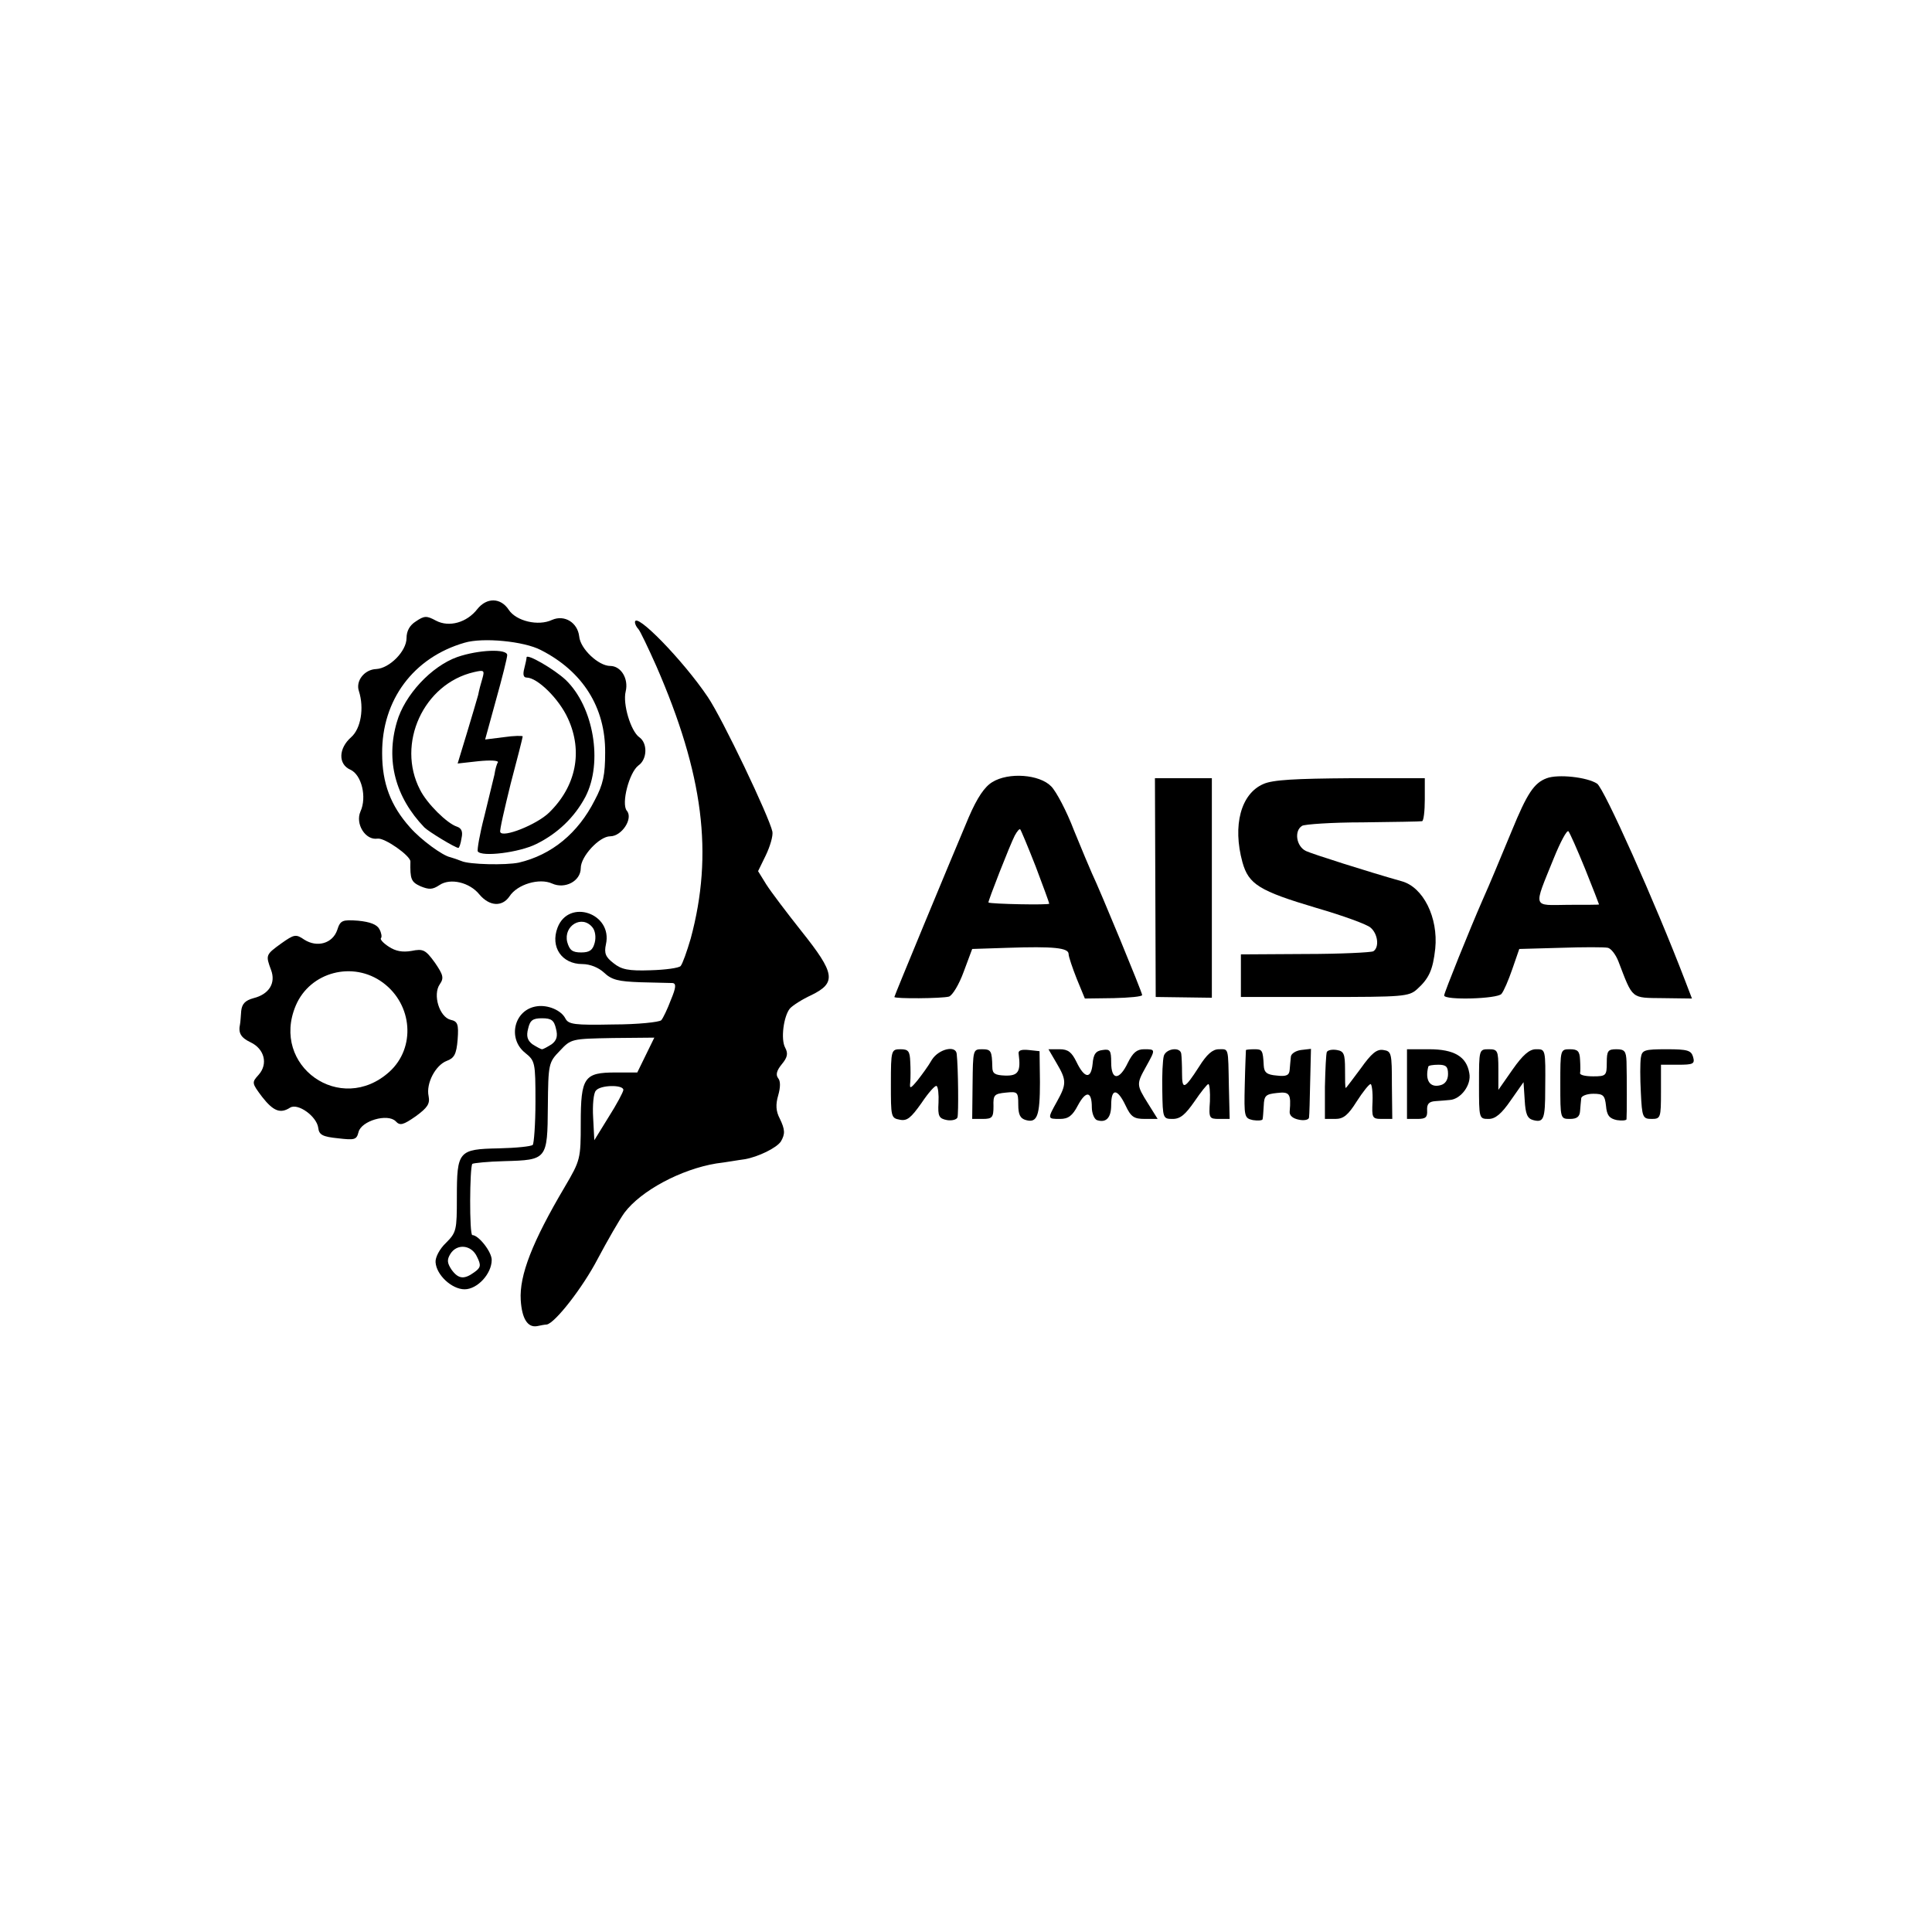 <?xml version="1.0" encoding="UTF-8" standalone="no"?> <svg xmlns="http://www.w3.org/2000/svg" width="499pt" height="499pt" viewBox="0 0 499 499" preserveAspectRatio="xMidYMid meet">  <g transform="translate(0,499) scale(0.1,-0.1)" fill="#000000" stroke="none"> <path d="M1233 3417 c-27 -35 -73 -48 -107 -30 -24 13 -30 13 -52 -2 -16 -10 -24 -25 -24 -43 0 -34 -44 -78 -78 -80 -31 -1 -54 -31 -45 -57 14 -44 5 -97 -20 -119 -33 -29 -34 -70 -2 -84 29 -13 43 -71 26 -108 -14 -32 13 -75 44 -70 18 3 85 -44 85 -59 -1 -46 2 -53 26 -64 22 -9 31 -9 49 3 28 19 78 7 103 -24 26 -31 59 -33 78 -5 20 31 77 48 110 33 33 -15 74 6 74 40 0 30 48 82 76 82 30 0 60 46 43 66 -15 18 6 99 30 117 23 16 24 58 2 73 -22 16 -43 86 -35 118 8 33 -12 66 -40 66 -30 0 -77 44 -80 76 -4 36 -38 57 -70 43 -36 -17 -93 -3 -112 26 -21 32 -57 32 -81 2z m164 -106 c108 -55 167 -148 166 -265 0 -57 -5 -82 -27 -123 -43 -85 -111 -141 -196 -161 -34 -7 -128 -5 -148 4 -10 4 -22 8 -29 10 -20 4 -76 45 -104 77 -50 56 -72 114 -72 191 -1 138 81 248 213 286 47 14 153 4 197 -19z"></path> <path d="M1181 3293 c-67 -24 -136 -98 -156 -168 -29 -99 -4 -194 71 -272 11 -11 80 -53 88 -53 2 0 6 11 8 25 4 17 0 26 -12 30 -25 8 -77 59 -95 95 -62 119 9 274 139 304 26 6 28 5 22 -16 -4 -13 -9 -32 -11 -43 -3 -11 -16 -55 -29 -98 l-24 -79 54 6 c30 3 52 2 50 -3 -3 -4 -7 -18 -9 -32 -3 -13 -15 -61 -26 -107 -12 -46 -19 -87 -17 -91 10 -15 107 -3 151 19 55 27 99 69 127 122 46 89 21 233 -51 302 -30 28 -101 69 -101 58 0 -4 -3 -17 -6 -29 -4 -15 -2 -23 6 -23 28 0 84 -55 107 -106 39 -85 21 -175 -49 -243 -32 -31 -120 -66 -126 -50 -2 4 11 60 27 125 17 64 31 119 31 122 0 2 -22 2 -49 -2 l-48 -6 28 102 c16 57 29 109 29 116 0 17 -74 14 -129 -5z"></path> <path d="M1640 3383 c0 -5 4 -13 9 -18 5 -6 25 -48 46 -95 122 -280 148 -485 89 -704 -10 -34 -21 -65 -26 -71 -4 -5 -39 -10 -78 -11 -57 -2 -75 2 -95 18 -21 16 -25 26 -20 49 18 80 -96 119 -125 43 -19 -50 11 -94 64 -94 20 0 42 -9 56 -22 20 -19 37 -23 95 -25 38 -1 76 -2 82 -2 10 -1 9 -12 -4 -43 -9 -24 -20 -47 -25 -53 -5 -5 -61 -11 -124 -11 -101 -2 -116 0 -124 16 -11 21 -45 35 -73 31 -59 -8 -77 -83 -31 -120 26 -21 27 -24 27 -127 0 -58 -4 -108 -7 -111 -4 -4 -43 -8 -88 -9 -104 -2 -108 -7 -108 -127 0 -84 -1 -90 -28 -117 -17 -16 -28 -38 -27 -50 2 -33 42 -70 75 -70 33 0 70 40 70 76 0 21 -34 64 -50 64 -8 0 -7 176 0 184 3 2 40 6 83 7 110 3 111 4 112 141 1 111 2 114 31 144 29 31 30 31 137 33 l107 1 -22 -45 -22 -45 -56 0 c-81 0 -90 -12 -90 -131 0 -92 -1 -96 -41 -164 -84 -142 -118 -229 -114 -293 3 -48 18 -72 43 -67 9 2 20 4 24 4 21 3 93 95 132 170 25 47 56 101 69 119 43 57 146 112 237 127 25 3 58 9 74 11 34 6 82 29 93 46 11 19 11 30 -3 59 -10 19 -11 36 -4 60 6 21 6 37 0 44 -7 9 -4 20 9 36 15 18 17 28 9 43 -12 22 -4 81 12 101 7 8 32 24 56 35 65 32 61 56 -26 165 -38 48 -79 102 -91 121 l-21 34 20 41 c11 23 19 50 17 61 -8 38 -129 292 -167 348 -64 95 -188 222 -188 193z m-110 -788 c7 -8 10 -25 6 -40 -5 -19 -13 -25 -35 -25 -23 0 -30 6 -36 27 -10 42 38 71 65 38z m-94 -262 c5 -19 2 -30 -11 -40 -11 -7 -22 -13 -25 -13 -3 0 -14 6 -25 13 -13 10 -16 21 -11 40 5 22 12 27 36 27 24 0 31 -5 36 -27z m174 -158 c0 -5 -17 -37 -38 -70 l-37 -60 -3 58 c-2 32 1 64 7 70 11 15 71 16 71 2z m-378 -431 c11 -22 10 -28 -7 -40 -26 -19 -41 -18 -59 7 -11 17 -12 25 -3 40 17 28 55 24 69 -7z"></path> <path d="M2563 2970 c-20 -12 -39 -40 -61 -91 -52 -123 -192 -461 -192 -464 0 -5 123 -4 141 1 9 3 26 31 38 64 l22 59 92 3 c118 4 157 0 157 -16 0 -7 10 -36 21 -64 l21 -51 74 1 c41 1 74 4 74 8 0 7 -108 269 -130 315 -5 11 -26 61 -46 110 -19 50 -46 101 -59 114 -30 31 -110 37 -152 11z m112 -218 c19 -50 35 -94 35 -96 0 -4 -151 -1 -157 3 -2 2 56 150 68 173 6 11 12 18 14 16 2 -2 20 -45 40 -96z"></path> <path d="M3995 2980 c-33 -12 -51 -40 -90 -135 -35 -84 -55 -133 -76 -180 -32 -73 -99 -239 -99 -246 0 -13 138 -9 148 4 6 7 18 35 28 64 l18 52 107 3 c59 2 113 2 122 0 8 -2 20 -17 27 -35 38 -99 32 -94 115 -95 l75 -1 -18 47 c-77 201 -209 496 -227 508 -26 17 -101 25 -130 14z m99 -234 c20 -50 36 -91 36 -92 0 -1 -36 -1 -80 -1 -93 -1 -90 -11 -37 120 17 42 34 74 38 70 4 -5 23 -48 43 -97z"></path> <path d="M2984 2698 l1 -283 73 -1 72 -1 0 283 0 284 -73 0 -74 0 1 -282z"></path> <path d="M3263 2965 c-58 -25 -80 -107 -54 -202 16 -57 43 -74 191 -118 69 -20 132 -43 140 -51 19 -16 23 -51 7 -61 -6 -3 -85 -7 -176 -7 l-166 -1 0 -55 0 -55 216 0 c202 0 218 1 239 20 31 28 41 50 47 105 8 80 -31 159 -87 174 -85 24 -230 70 -247 78 -25 12 -31 52 -10 65 6 4 77 9 157 9 80 1 148 2 153 3 4 1 7 26 7 56 l0 55 -192 0 c-142 -1 -201 -4 -225 -15z"></path> <path d="M871 2588 c-12 -35 -52 -46 -85 -25 -22 15 -26 14 -60 -10 -40 -29 -40 -30 -26 -68 13 -34 -5 -63 -45 -73 -22 -6 -30 -15 -32 -33 -1 -13 -2 -29 -3 -34 -5 -23 2 -35 27 -47 36 -17 46 -56 21 -84 -18 -20 -18 -21 9 -57 29 -37 47 -44 72 -28 20 13 69 -22 73 -52 2 -18 11 -23 51 -27 43 -5 48 -4 53 16 7 29 75 49 96 28 11 -12 19 -10 52 13 30 22 37 32 33 52 -7 33 18 80 47 91 19 7 25 17 28 55 3 40 0 47 -18 51 -29 7 -47 65 -28 92 11 16 9 24 -13 56 -24 33 -30 36 -60 30 -23 -4 -41 -1 -59 11 -14 9 -23 19 -20 22 3 3 1 14 -4 23 -6 12 -24 19 -55 22 -41 3 -46 1 -54 -24z m118 -136 c77 -57 85 -168 17 -230 -126 -114 -308 15 -242 171 37 87 148 116 225 59z"></path> <path d="M2301 2191 c0 -85 0 -89 23 -93 19 -4 29 5 56 43 18 27 36 47 39 44 4 -2 6 -22 5 -43 -2 -35 1 -41 22 -45 12 -2 25 1 27 7 3 10 2 128 -2 164 -2 23 -46 13 -64 -15 -9 -16 -26 -39 -37 -53 -19 -23 -21 -23 -19 -5 1 11 1 35 0 53 -1 27 -5 32 -25 32 -24 0 -25 -2 -25 -89z"></path> <path d="M2512 2190 l-1 -90 27 0 c25 0 28 4 28 33 -1 29 2 32 32 35 30 3 32 2 32 -31 0 -26 5 -36 20 -40 29 -8 36 11 36 98 l-1 80 -28 3 c-19 2 -28 -1 -26 -10 6 -46 -1 -57 -35 -56 -26 1 -33 5 -33 22 -1 42 -3 46 -27 46 -23 0 -23 -2 -24 -90z"></path> <path d="M2729 2244 c26 -44 26 -54 1 -99 -25 -45 -25 -45 8 -45 21 0 32 8 46 35 21 39 36 37 36 -5 0 -15 6 -30 13 -33 24 -8 37 6 37 39 0 44 16 43 37 -1 14 -30 22 -35 50 -35 l33 0 -25 40 c-30 48 -30 50 -5 95 25 45 25 45 -5 45 -19 0 -29 -9 -42 -35 -22 -46 -43 -46 -43 1 0 31 -3 35 -22 32 -18 -2 -24 -11 -26 -36 -4 -40 -21 -38 -42 6 -12 24 -21 32 -43 32 l-29 0 21 -36z"></path> <path d="M3006 2263 c-3 -10 -5 -51 -4 -90 1 -72 2 -73 27 -73 20 0 33 12 56 45 17 25 33 45 36 45 3 0 5 -20 4 -45 -3 -43 -2 -45 24 -45 l27 0 -2 83 c-2 104 0 97 -26 97 -16 0 -31 -13 -51 -45 -38 -59 -44 -61 -44 -17 0 20 -1 43 -2 50 -2 19 -39 14 -45 -5z"></path> <path d="M3218 2278 c0 -2 -2 -42 -3 -90 -2 -83 -1 -86 21 -91 13 -2 24 -1 25 2 1 3 2 19 3 35 1 26 5 30 34 33 33 4 37 -2 33 -48 -1 -10 8 -18 24 -21 14 -3 26 0 26 6 1 6 2 48 3 94 l2 83 -26 -3 c-14 -2 -26 -10 -26 -18 -1 -8 -2 -23 -3 -33 -1 -14 -8 -18 -33 -15 -26 2 -33 8 -34 26 -2 40 -4 42 -24 42 -11 0 -21 -1 -22 -2z"></path> <path d="M3427 2273 c-2 -4 -4 -45 -5 -90 l0 -83 27 0 c21 0 33 10 55 45 16 25 32 45 36 45 3 0 6 -20 5 -45 -2 -42 -1 -45 24 -45 l27 0 -1 88 c0 82 -1 87 -22 90 -17 3 -31 -9 -58 -47 -21 -28 -38 -51 -39 -51 -2 0 -2 21 -2 48 0 40 -3 47 -21 50 -12 2 -23 0 -26 -5z"></path> <path d="M3634 2190 l0 -90 27 0 c21 0 26 4 25 22 -1 17 5 23 22 24 12 1 29 2 37 3 28 2 56 39 50 69 -7 43 -39 62 -104 62 l-57 0 0 -90z m106 26 c0 -15 -7 -26 -20 -29 -27 -7 -40 13 -31 48 0 3 12 5 26 5 20 0 25 -5 25 -24z"></path> <path d="M3820 2190 c0 -89 0 -90 25 -90 17 0 33 13 57 48 l33 47 3 -46 c2 -37 7 -48 22 -52 27 -7 31 2 31 80 1 105 1 103 -24 103 -17 0 -34 -15 -60 -52 l-37 -53 0 53 c0 49 -2 52 -25 52 -25 0 -25 -1 -25 -90z"></path> <path d="M4030 2190 c0 -89 0 -90 25 -90 18 0 25 6 26 20 1 11 2 26 3 33 0 6 14 12 31 12 26 0 30 -4 33 -31 2 -25 9 -33 28 -37 13 -2 24 -1 25 2 1 9 1 112 0 149 -1 27 -5 32 -26 32 -22 0 -25 -4 -25 -35 0 -33 -2 -35 -35 -35 -19 0 -34 3 -34 8 1 4 1 19 0 35 -1 22 -6 27 -26 27 -25 0 -25 -1 -25 -90z"></path> <path d="M4238 2258 c-2 -13 -2 -53 0 -90 3 -64 5 -68 28 -68 23 0 24 3 24 70 l0 70 44 0 c39 0 44 2 39 20 -5 17 -14 20 -68 20 -58 0 -64 -2 -67 -22z"></path> </g> </svg> 